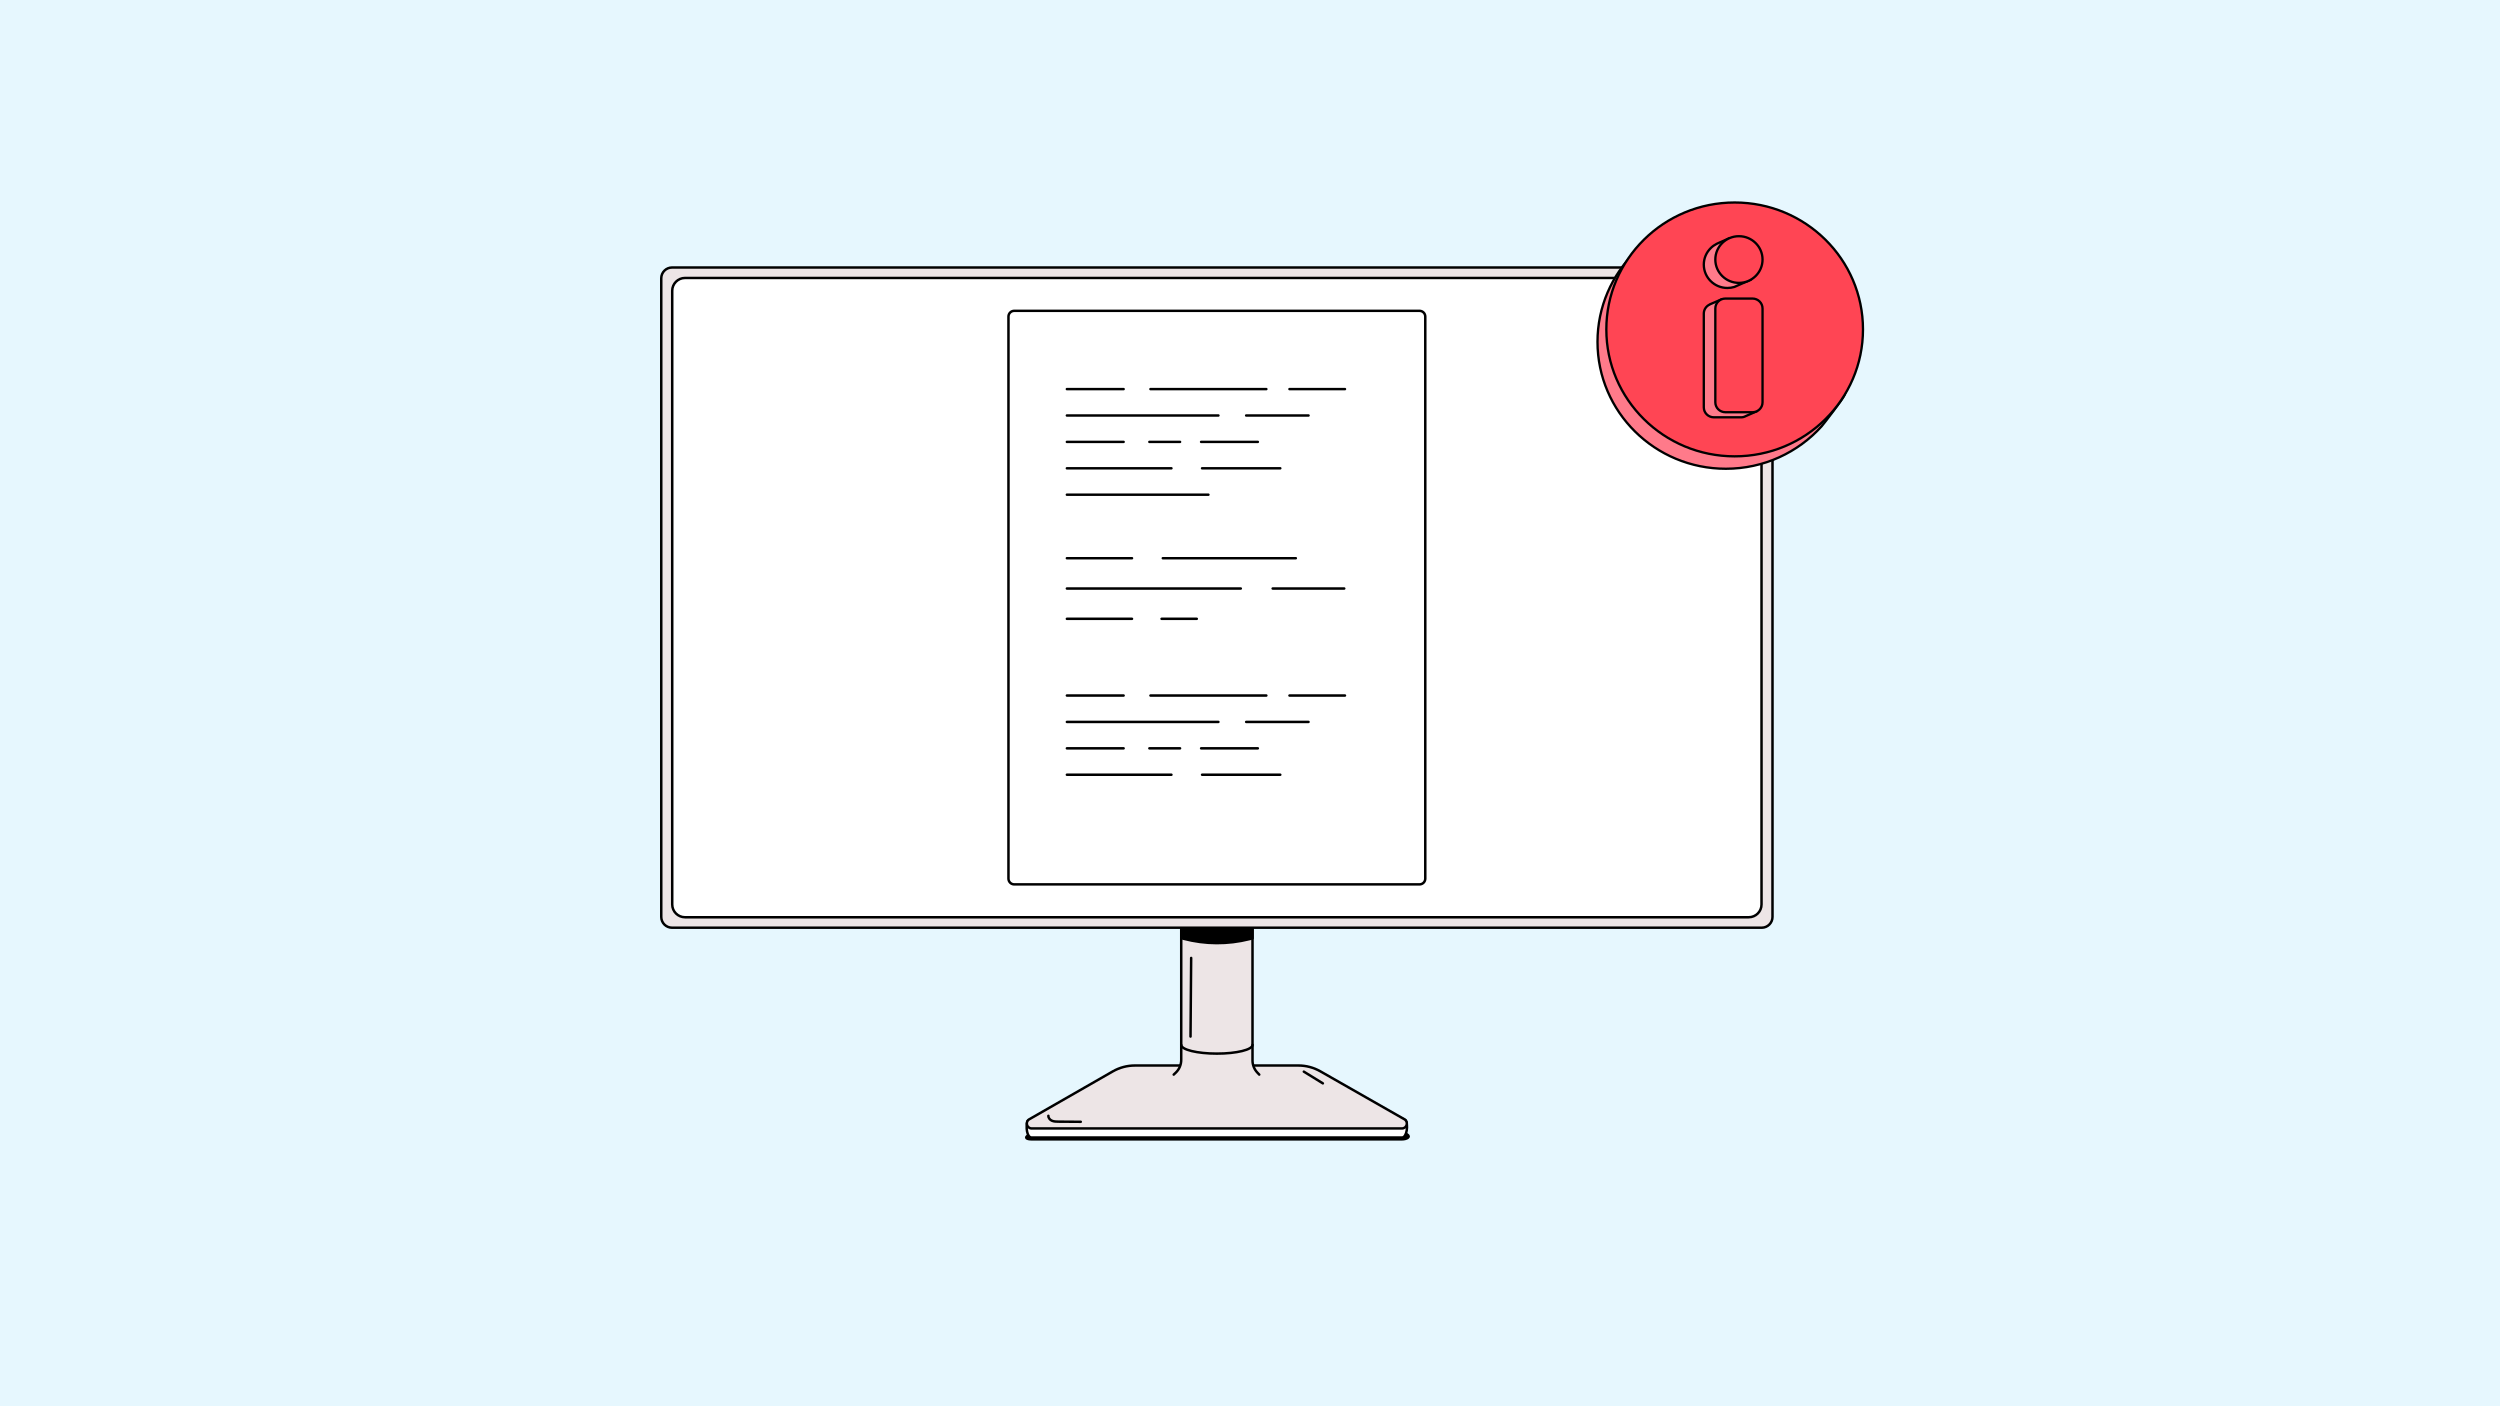 <?xml version="1.0" encoding="UTF-8"?>
<svg xmlns="http://www.w3.org/2000/svg" width="2000" height="1125" viewBox="0 0 2000 1125" fill="none">
  <rect width="2000" height="1125" fill="#E6F7FE"></rect>
  <path d="M1121.54 911.475H825.4C821.363 911.475 819.19 910.195 822.694 908.188L890.231 865.836C895.62 862.746 901.721 861.121 907.931 861.121H1038.68C1044.87 861.121 1050.94 862.732 1056.32 865.796L1125.48 907.405C1128.99 909.408 1125.58 911.473 1121.54 911.473L1121.54 911.475Z" fill="black" stroke="black" stroke-width="2" stroke-linecap="round" stroke-linejoin="round"></path>
  <path d="M1121.54 910.038H825.399C821.361 910.038 820.573 901.433 821.98 896.818L890.23 864.398C895.618 861.309 901.72 859.684 907.93 859.684H1038.68C1044.86 859.684 1050.94 861.295 1056.31 864.359L1124.5 896.205C1126.7 899.654 1125.58 910.038 1121.54 910.038Z" fill="white" stroke="black" stroke-width="2" stroke-linecap="round" stroke-linejoin="round"></path>
  <path d="M1121.54 902.759H825.399C821.362 902.759 819.938 897.41 823.441 895.402L890.23 857.119C895.619 854.03 901.72 852.405 907.93 852.405H1038.68C1044.86 852.405 1050.94 854.017 1056.31 857.08L1123.49 895.396C1127 897.398 1125.58 902.759 1121.54 902.759Z" fill="#EDE5E6" stroke="black" stroke-width="2" stroke-linecap="round" stroke-linejoin="round"></path>
  <path d="M938.969 859.683L940.565 858.173C943.382 855.509 944.978 851.803 944.978 847.927V710.814H1002.01V848.383C1002.01 851.99 1003.4 855.459 1005.88 858.078L1007.4 859.68" fill="#EDE5E6"></path>
  <path d="M938.969 859.683L940.565 858.173C943.382 855.509 944.978 851.803 944.978 847.927V710.814H1002.01V848.383C1002.01 851.99 1003.4 855.459 1005.88 858.078L1007.4 859.68" stroke="black" stroke-width="2" stroke-linecap="round" stroke-linejoin="round"></path>
  <path d="M1002.02 750.665L999.477 751.305C982.231 755.653 964.163 755.557 946.963 751.024L945.601 750.665V710.819H1002.02V750.665Z" fill="black" stroke="black" stroke-width="2" stroke-linecap="round" stroke-linejoin="round"></path>
  <path d="M1409.36 214H537.641C532.869 214 529 217.869 529 222.642V733.532C529 738.304 532.869 742.173 537.641 742.173H1409.36C1414.13 742.173 1418 738.304 1418 733.532V222.642C1418 217.869 1414.13 214 1409.36 214Z" fill="#EDE5E6" stroke="black" stroke-width="2" stroke-linecap="round" stroke-linejoin="round"></path>
  <path d="M1398.98 222.37H548.017C542.361 222.37 537.775 226.955 537.775 232.611V723.56C537.775 729.216 542.361 733.801 548.017 733.801H1398.98C1404.64 733.801 1409.22 729.216 1409.22 723.56V232.611C1409.22 226.955 1404.64 222.37 1398.98 222.37Z" fill="white" stroke="black" stroke-width="2" stroke-linecap="round" stroke-linejoin="round"></path>
  <path d="M1002.02 835.9C1002.02 839.761 989.25 842.892 973.498 842.892C957.746 842.892 944.979 839.761 944.979 835.9" stroke="black" stroke-width="2" stroke-linecap="round" stroke-linejoin="round"></path>
  <path d="M952.932 766.353C952.759 787.316 952.588 808.277 952.415 829.241" stroke="black" stroke-width="2" stroke-linecap="round" stroke-linejoin="round"></path>
  <path d="M838.706 892.646C838.628 894.373 839.98 895.904 841.566 896.592C843.152 897.28 844.933 897.301 846.66 897.315C852.647 897.356 858.631 897.398 864.618 897.437" stroke="black" stroke-width="2" stroke-linecap="round" stroke-linejoin="round"></path>
  <path d="M1043.06 857.317C1048.14 860.443 1053.21 863.568 1058.29 866.694" stroke="black" stroke-width="2" stroke-linecap="round" stroke-linejoin="round"></path>
  <path d="M1135.62 248.667H811.377C808.835 248.667 806.773 250.728 806.773 253.271V702.903C806.773 705.446 808.835 707.507 811.377 707.507H1135.62C1138.16 707.507 1140.22 705.446 1140.22 702.903V253.271C1140.22 250.728 1138.16 248.667 1135.62 248.667Z" fill="white" stroke="black" stroke-width="2" stroke-linecap="round" stroke-linejoin="round"></path>
  <path d="M853.51 311.275H898.894" stroke="black" stroke-width="2" stroke-linecap="round" stroke-linejoin="round"></path>
  <path d="M853.51 332.396H974.724" stroke="black" stroke-width="2" stroke-linecap="round" stroke-linejoin="round"></path>
  <path d="M853.51 353.519H898.894" stroke="black" stroke-width="2" stroke-linecap="round" stroke-linejoin="round"></path>
  <path d="M960.89 353.519H1006.27" stroke="black" stroke-width="2" stroke-linecap="round" stroke-linejoin="round"></path>
  <path d="M919.501 353.519H944.044" stroke="black" stroke-width="2" stroke-linecap="round" stroke-linejoin="round"></path>
  <path d="M853.51 374.637H937.142" stroke="black" stroke-width="2" stroke-linecap="round" stroke-linejoin="round"></path>
  <path d="M853.51 395.758H966.721" stroke="black" stroke-width="2" stroke-linecap="round" stroke-linejoin="round"></path>
  <path d="M920.37 311.275H1013.07" stroke="black" stroke-width="2" stroke-linecap="round" stroke-linejoin="round"></path>
  <path d="M1031.58 311.275H1075.97" stroke="black" stroke-width="2" stroke-linecap="round" stroke-linejoin="round"></path>
  <path d="M996.936 332.396H1046.82" stroke="black" stroke-width="2" stroke-linecap="round" stroke-linejoin="round"></path>
  <path d="M961.657 374.637H1024.22" stroke="black" stroke-width="2" stroke-linecap="round" stroke-linejoin="round"></path>
  <path d="M853.51 556.426H898.894" stroke="black" stroke-width="2" stroke-linecap="round" stroke-linejoin="round"></path>
  <path d="M853.51 577.547H974.724" stroke="black" stroke-width="2" stroke-linecap="round" stroke-linejoin="round"></path>
  <path d="M853.51 598.665H898.894" stroke="black" stroke-width="2" stroke-linecap="round" stroke-linejoin="round"></path>
  <path d="M960.89 598.665H1006.27" stroke="black" stroke-width="2" stroke-linecap="round" stroke-linejoin="round"></path>
  <path d="M919.501 598.665H944.044" stroke="black" stroke-width="2" stroke-linecap="round" stroke-linejoin="round"></path>
  <path d="M853.51 619.787H937.142" stroke="black" stroke-width="2" stroke-linecap="round" stroke-linejoin="round"></path>
  <path d="M920.37 556.426H1013.07" stroke="black" stroke-width="2" stroke-linecap="round" stroke-linejoin="round"></path>
  <path d="M1031.58 556.426H1075.97" stroke="black" stroke-width="2" stroke-linecap="round" stroke-linejoin="round"></path>
  <path d="M996.936 577.547H1046.82" stroke="black" stroke-width="2" stroke-linecap="round" stroke-linejoin="round"></path>
  <path d="M961.657 619.787H1024.22" stroke="black" stroke-width="2" stroke-linecap="round" stroke-linejoin="round"></path>
  <path d="M853.508 495.054H905.597" stroke="black" stroke-width="2" stroke-linecap="round" stroke-linejoin="round"></path>
  <path d="M929.252 495.054H957.423" stroke="black" stroke-width="2" stroke-linecap="round" stroke-linejoin="round"></path>
  <path d="M853.508 446.574H905.597" stroke="black" stroke-width="2" stroke-linecap="round" stroke-linejoin="round"></path>
  <path d="M930.248 446.574H1036.65" stroke="black" stroke-width="2" stroke-linecap="round" stroke-linejoin="round"></path>
  <path d="M853.508 470.817H992.638" stroke="black" stroke-width="2" stroke-linecap="round" stroke-linejoin="round"></path>
  <path d="M1018.13 470.817H1075.39" stroke="black" stroke-width="2" stroke-linecap="round" stroke-linejoin="round"></path>
  <path d="M1483.32 273.473C1483.32 296.453 1481.76 300.156 1475.46 316.302C1474.45 318.883 1459.13 339.01 1457.27 341.071C1438.47 361.898 1411.11 375.01 1380.66 375.01C1323.96 375.01 1278 329.551 1278 273.473C1278 217.395 1323.96 171.936 1380.66 171.936C1437.36 171.936 1483.32 217.395 1483.32 273.473Z" fill="#FF7A8A" stroke="black" stroke-width="1.87" stroke-linecap="round" stroke-linejoin="round"></path>
  <path d="M1387.73 365.075C1444.43 365.075 1490.39 319.615 1490.39 263.537C1490.39 207.46 1444.43 162 1387.73 162C1331.03 162 1285.07 207.46 1285.07 263.537C1285.07 319.615 1331.03 365.075 1387.73 365.075Z" fill="#FF4554" stroke="black" stroke-width="1.87" stroke-linecap="round" stroke-linejoin="round"></path>
  <path d="M1405.49 328.978L1396.62 332.878C1395.19 333.624 1394.17 333.853 1392.77 333.853H1371.09C1366.65 333.853 1363.04 330.288 1363.04 325.901V250.862C1363.04 247.617 1365.03 244.803 1367.86 243.579L1367.73 243.551L1377.51 239.346V242.912H1392.77C1397.22 242.912 1400.81 246.477 1400.81 250.864V325.903C1400.81 326.432 1400.75 326.962 1400.64 327.462L1405.48 328.979L1405.49 328.978Z" fill="#FF7A8A" stroke="black" stroke-width="1.87" stroke-linecap="round" stroke-linejoin="round"></path>
  <path d="M1396.84 223.146L1400.81 223.675L1391.57 227.755L1387.55 229.537L1387.46 229.565C1385.72 230.095 1383.86 230.374 1381.93 230.374C1371.49 230.374 1363.04 222.017 1363.04 211.697C1363.04 206.544 1365.16 201.879 1368.58 198.495C1369.99 197.089 1371.63 195.918 1373.44 195.012L1373.51 194.985L1375.03 194.302L1383.5 190.555V193.089C1388.09 193.466 1392.22 195.457 1395.28 198.493C1398.7 201.878 1400.81 206.543 1400.81 211.696C1400.81 216.013 1399.33 219.996 1396.84 223.144L1396.84 223.146Z" fill="#FF7A8A" stroke="black" stroke-width="1.87" stroke-linecap="round" stroke-linejoin="round"></path>
  <path d="M1401.99 238.843H1380.3C1375.86 238.843 1372.26 242.403 1372.26 246.795V321.834C1372.26 326.226 1375.86 329.786 1380.3 329.786H1401.99C1406.43 329.786 1410.03 326.226 1410.03 321.834V246.795C1410.03 242.403 1406.43 238.843 1401.99 238.843Z" fill="#FF4554" stroke="black" stroke-width="1.87" stroke-linecap="round" stroke-linejoin="round"></path>
  <path d="M1410.03 207.636C1410.03 197.321 1401.57 188.959 1391.14 188.959C1380.71 188.959 1372.26 197.321 1372.26 207.636C1372.26 217.951 1380.71 226.313 1391.14 226.313C1401.57 226.313 1410.03 217.951 1410.03 207.636Z" fill="#FF4554" stroke="black" stroke-width="1.87" stroke-linecap="round" stroke-linejoin="round"></path>
</svg>
